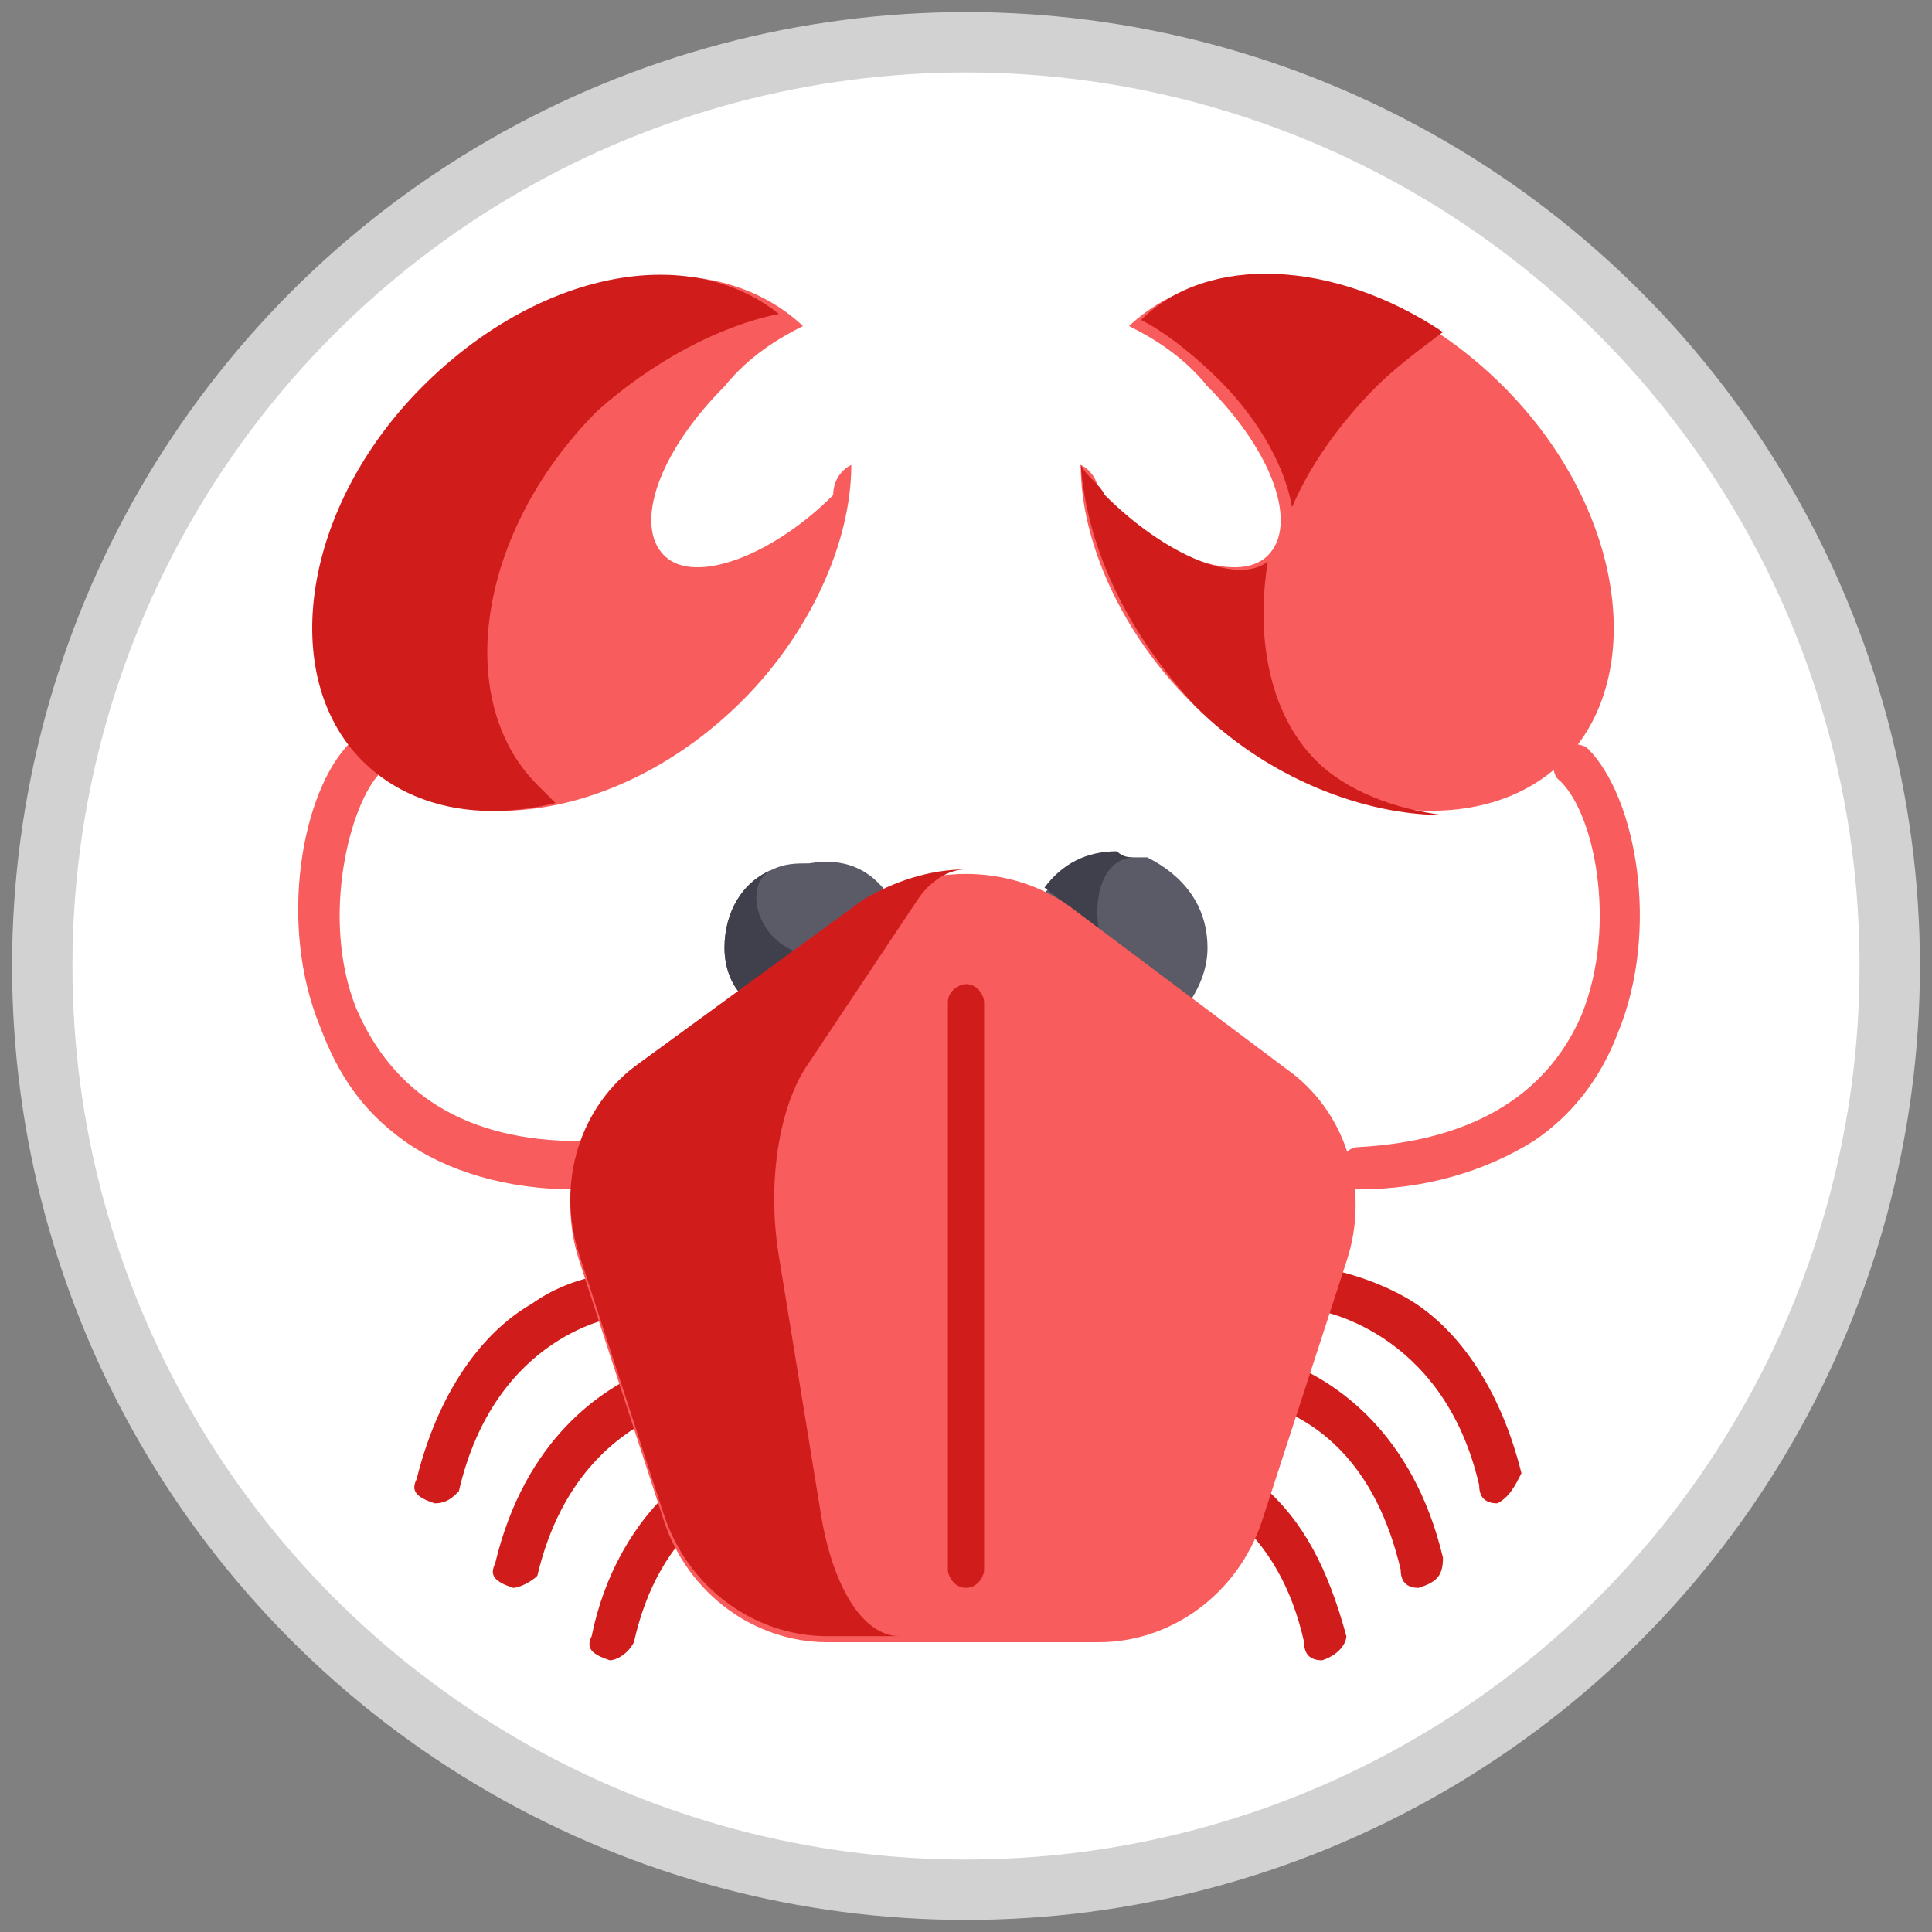 <?xml version="1.0" encoding="utf-8"?>
<!-- Generator: Adobe Illustrator 22.0.1, SVG Export Plug-In . SVG Version: 6.00 Build 0)  -->
<svg version="1.1" id="Livello_1" xmlns="http://www.w3.org/2000/svg" xmlns:xlink="http://www.w3.org/1999/xlink" x="0px" y="0px"
	 width="32px" height="32px" viewBox="0 0 32 32" style="enable-background:new 0 0 32 32;" xml:space="preserve">
<rect x="0" y="0" width="32" height="32" fill="#808080" stroke="none"/>
<style type="text/css">
	.st0{fill:#FFFFFF;stroke:#D2D2D2;stroke-miterlimit:10;}
	.st1{fill:#F95C5C;}
	.st2{fill:#D11C1C;}
	.st3{fill:#5B5B68;}
	.st4{fill:#40404C;}
</style>
<circle class="st0" cx="16" cy="16" r="15.3"/>
<g>
	<path class="st1" d="M9.5,19.7C9.5,19.7,9.5,19.7,9.5,19.7c-1.1,0-2.1-0.3-2.8-0.8C6,18.4,5.6,17.8,5.3,17
		c-0.7-1.7-0.3-3.9,0.5-4.7c0.1-0.1,0.4-0.1,0.5,0c0.1,0.1,0.1,0.4,0,0.5c-0.5,0.5-1,2.4-0.4,3.9c0.6,1.4,1.8,2.2,3.7,2.2
		c0.2,0,0.3,0.2,0.3,0.4C9.9,19.5,9.7,19.7,9.5,19.7z"/>
	<path class="st1" d="M22.5,19.7c-0.2,0-0.3-0.1-0.3-0.3c0-0.2,0.1-0.4,0.3-0.4c1.8-0.1,3.1-0.8,3.7-2.2c0.6-1.5,0.2-3.4-0.4-3.9
		c-0.1-0.1-0.1-0.4,0-0.5c0.1-0.1,0.4-0.1,0.5,0c0.8,0.8,1.2,3,0.5,4.7c-0.3,0.8-0.8,1.4-1.4,1.8C24.6,19.4,23.6,19.7,22.5,19.7
		C22.5,19.7,22.5,19.7,22.5,19.7z"/>
	<path class="st2" d="M24.8,24.9c-0.2,0-0.3-0.1-0.3-0.3c-0.6-2.6-2.7-2.9-2.7-2.9c-0.2,0-0.3-0.2-0.3-0.4c0-0.2,0.2-0.3,0.4-0.3
		c0,0,0.7,0.1,1.4,0.5c0.7,0.4,1.5,1.3,1.9,2.9C25.1,24.6,25,24.8,24.8,24.9C24.8,24.9,24.8,24.9,24.8,24.9z"/>
	<path class="st2" d="M23.5,26.3c-0.2,0-0.3-0.1-0.3-0.3c-0.4-1.7-1.3-2.4-2.1-2.7c-0.2-0.1-0.3-0.3-0.2-0.5
		c0.1-0.2,0.3-0.3,0.5-0.2c0.7,0.3,2,1.1,2.5,3.2C23.9,26.1,23.8,26.2,23.5,26.3C23.6,26.3,23.5,26.3,23.5,26.3z"/>
	<path class="st2" d="M21.9,27.5c-0.2,0-0.3-0.1-0.3-0.3c-0.2-0.9-0.6-1.6-1.2-2.1c-0.1-0.1-0.2-0.3,0-0.5c0.1-0.1,0.3-0.2,0.5,0
		c0.7,0.6,1.1,1.4,1.4,2.5C22.3,27.2,22.2,27.4,21.9,27.5C22,27.5,21.9,27.5,21.9,27.5z"/>
	<path class="st2" d="M7.2,24.9C7.2,24.9,7.2,24.9,7.2,24.9c-0.3-0.1-0.4-0.2-0.3-0.4c0.4-1.6,1.2-2.5,1.9-2.9
		c0.7-0.5,1.4-0.5,1.4-0.5c0.2,0,0.4,0.1,0.4,0.3c0,0.2-0.1,0.4-0.3,0.4c-0.1,0-2.1,0.3-2.7,2.9C7.5,24.8,7.4,24.9,7.2,24.9z"/>
	<path class="st2" d="M8.5,26.3C8.5,26.3,8.4,26.3,8.5,26.3c-0.3-0.1-0.4-0.2-0.3-0.4c0.5-2.1,1.8-2.9,2.5-3.2
		c0.2-0.1,0.4,0,0.5,0.2c0.1,0.2,0,0.4-0.2,0.5c-0.7,0.3-1.7,1-2.1,2.7C8.8,26.2,8.6,26.3,8.5,26.3z"/>
	<path class="st2" d="M10.1,27.5C10.1,27.5,10,27.5,10.1,27.5c-0.3-0.1-0.4-0.2-0.3-0.4c0.2-1,0.7-1.9,1.4-2.5
		c0.1-0.1,0.4-0.1,0.5,0c0.1,0.1,0.1,0.4,0,0.5c-0.6,0.5-1,1.2-1.2,2.1C10.4,27.4,10.2,27.5,10.1,27.5z"/>
	<g>
		<path class="st3" d="M14.7,14.8l-1.4,1l-1,0.7C12.1,16.3,12,16,12,15.7c0-0.6,0.3-1.1,0.8-1.3c0,0,0,0,0,0c0,0,0,0,0,0
			c0,0,0,0,0,0c0.2-0.1,0.4-0.1,0.6-0.1C14,14.2,14.4,14.4,14.7,14.8z"/>
		<path class="st3" d="M20,15.7c0,0.3-0.1,0.6-0.3,0.9l-1.5-1.1c0,0,0,0,0,0l-0.9-0.7c0.3-0.4,0.7-0.6,1.2-0.6c0.1,0,0.2,0,0.3,0
			c0.1,0,0.1,0,0.2,0c0,0,0,0,0,0C19.6,14.5,20,15,20,15.7z"/>
	</g>
	<path class="st4" d="M18.8,14.2c-0.5,0-0.7,0.6-0.6,1.2l-0.9-0.7c0.3-0.4,0.7-0.6,1.2-0.6C18.6,14.2,18.7,14.2,18.8,14.2z"/>
	<path class="st4" d="M13.3,15.8l-1,0.7C12.1,16.3,12,16,12,15.7c0-0.6,0.3-1.1,0.8-1.3C12.3,14.6,12.5,15.6,13.3,15.8z"/>
	<path class="st1" d="M14.1,7.7c0,1.3-0.7,2.8-1.8,3.9c-2,2-4.8,2.4-6.2,1c-1.4-1.4-1-4.2,1-6.2c2-2,4.7-2.4,6.2-1
		c-0.4,0.2-0.9,0.5-1.3,1c-1.1,1.1-1.5,2.3-1,2.8c0.5,0.5,1.8,0,2.8-1C13.8,8,13.9,7.8,14.1,7.7z"/>
	<path class="st2" d="M9.9,6.8c-2,2-2.4,4.8-1,6.2c0.1,0.1,0.2,0.2,0.3,0.3C8,13.6,6.8,13.4,6,12.6c-1.4-1.4-1-4.2,1-6.2
		c1.9-1.9,4.4-2.4,5.9-1.2C11.9,5.4,10.8,6,9.9,6.8z"/>
	<path class="st1" d="M17.9,7.7c0,1.3,0.7,2.8,1.8,3.9c2,2,4.8,2.4,6.2,1c1.4-1.4,1-4.2-1-6.2c-2-2-4.7-2.4-6.2-1
		c0.4,0.2,0.9,0.5,1.3,1c1.1,1.1,1.5,2.3,1,2.8c-0.5,0.5-1.8,0-2.8-1C18.2,8,18.1,7.8,17.9,7.7z"/>
	<path class="st2" d="M23.9,5.5c-0.4,0.3-0.8,0.6-1.1,0.9c-0.6,0.6-1.1,1.3-1.4,2c-0.1-0.6-0.5-1.4-1.2-2.1c-0.4-0.4-0.9-0.8-1.3-1
		C20,4.2,22.1,4.3,23.9,5.5z"/>
	<path class="st2" d="M21.8,12.6c0.5,0.5,1.3,0.8,2.1,0.9c-1.3,0-2.9-0.6-4.1-1.8C18.6,10.4,18,9,17.9,7.7c0.1,0.2,0.3,0.3,0.4,0.5
		c1,1,2.2,1.5,2.7,1.1C20.8,10.5,21,11.8,21.8,12.6z"/>
	<path class="st1" d="M14.3,15l-3.7,2.7c-1,0.7-1.4,2-1,3.2l1.4,4.3c0.4,1.2,1.5,2,2.7,2h4.5c1.2,0,2.3-0.8,2.7-2l1.4-4.3
		c0.4-1.2,0-2.5-1-3.2L17.7,15C16.7,14.3,15.3,14.3,14.3,15z"/>
	<path class="st2" d="M16,14.4c-0.3,0-0.6,0.2-0.8,0.5l-1.8,2.7c-0.5,0.7-0.7,2-0.5,3.2l0.7,4.3c0.2,1.2,0.7,2,1.3,2h-1.2
		c-1.2,0-2.3-0.8-2.7-2l-1.4-4.3c-0.4-1.2,0-2.5,1-3.2l3.7-2.7C14.8,14.6,15.4,14.4,16,14.4z"/>
	<path class="st2" d="M16,26.3c-0.2,0-0.3-0.2-0.3-0.3v-9.4c0-0.2,0.2-0.3,0.3-0.3c0.2,0,0.3,0.2,0.3,0.3v9.4
		C16.3,26.1,16.2,26.3,16,26.3z"/>
</g>
</svg>
